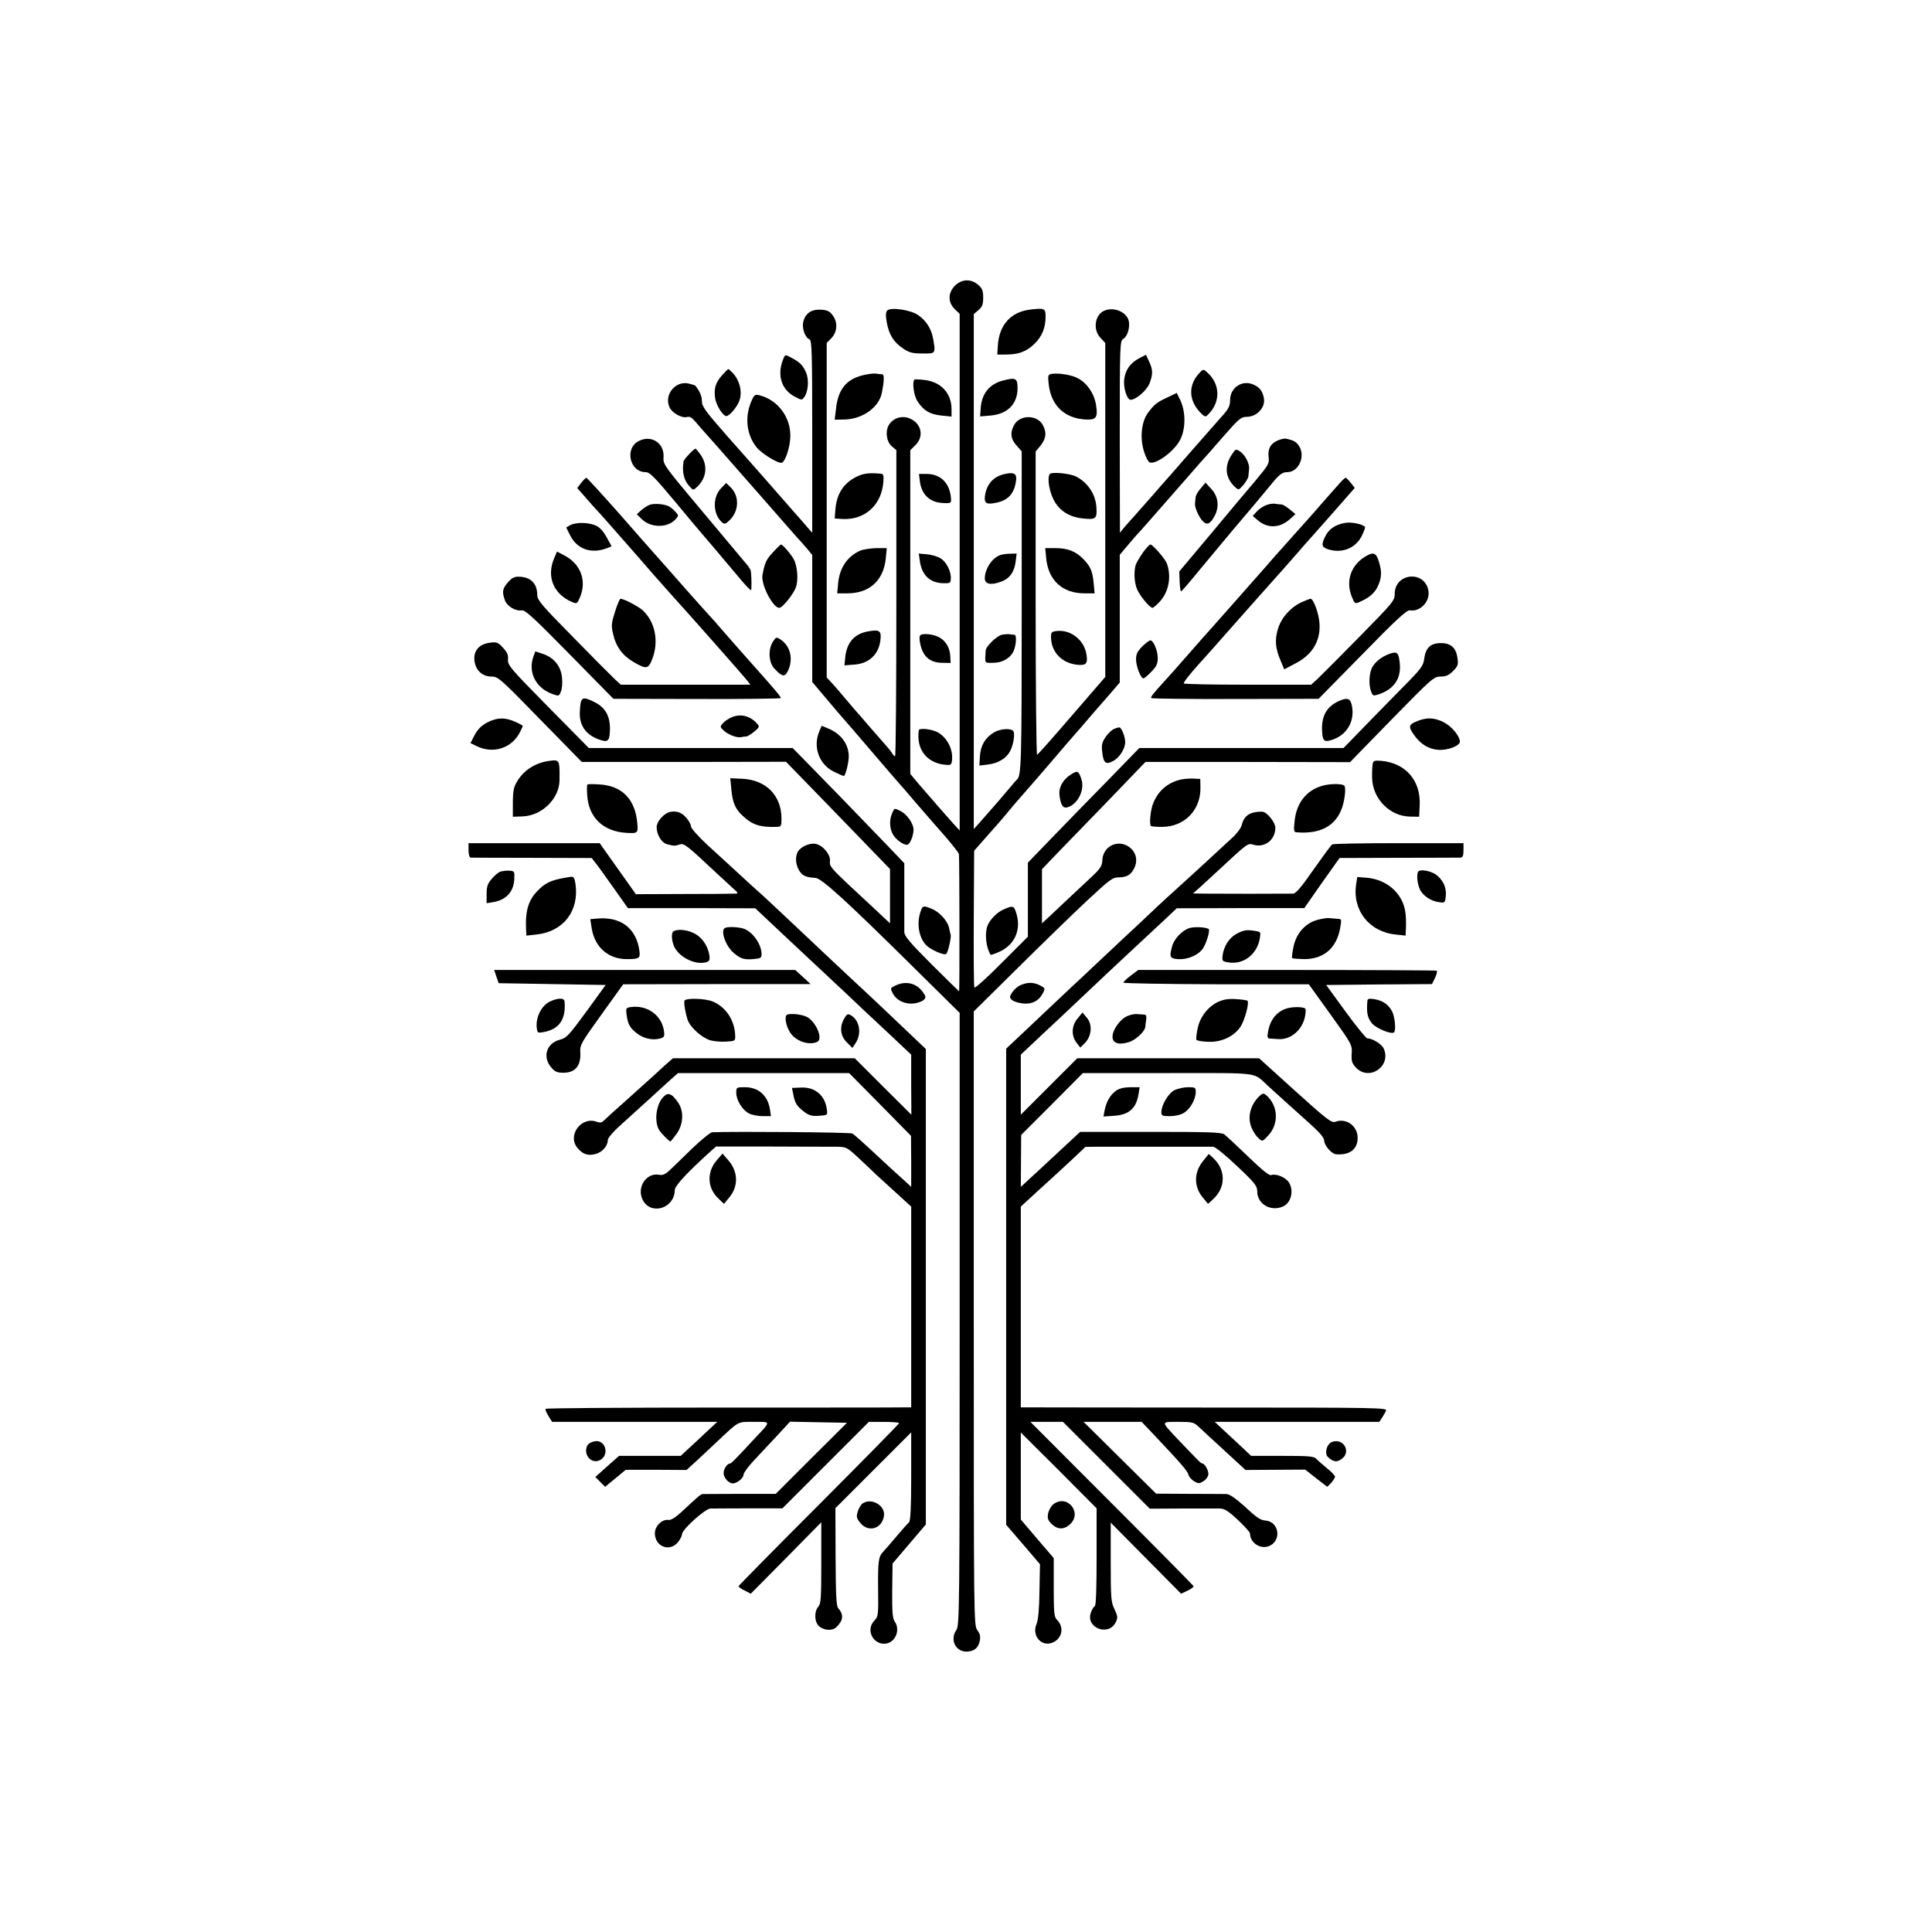 <?xml version="1.0" standalone="no"?>
<!DOCTYPE svg PUBLIC "-//W3C//DTD SVG 20010904//EN"
 "http://www.w3.org/TR/2001/REC-SVG-20010904/DTD/svg10.dtd">
<svg version="1.0" xmlns="http://www.w3.org/2000/svg"
 width="1068pt" height="1068pt" viewBox="0 0 1068 1068"
 preserveAspectRatio="xMidYMid meet">
<g transform="translate(0,1068) scale(0.1,-0.1)"
fill="#000000" stroke="none">
<path d="M5279 9101 c-39 -40 -40 -91 -2 -129 l28 -27 0 -1428 0 -1428 -35 38
c-39 43 -123 140 -193 221 l-45 54 0 894 0 895 29 29 c47 47 34 116 -28 145
-42 20 -93 7 -118 -32 -23 -35 -15 -97 17 -122 l23 -19 0 -846 c0 -465 -3
-846 -7 -846 -4 0 -11 6 -15 14 -4 8 -21 29 -38 48 -16 18 -57 65 -90 103 -33
39 -62 72 -65 75 -3 3 -30 34 -60 70 -30 36 -67 79 -82 95 l-28 30 0 924 0
925 26 27 c33 34 36 88 7 126 -16 22 -29 29 -64 31 -52 3 -85 -18 -98 -64 -10
-35 9 -91 34 -100 13 -5 15 -68 15 -538 l0 -531 -24 27 c-13 16 -50 58 -83 95
-33 38 -93 106 -134 153 -41 47 -76 87 -79 90 -3 3 -69 78 -148 167 -122 139
-142 166 -142 195 0 28 -10 52 -36 86 -1 2 -19 7 -38 12 -72 16 -135 -61 -106
-129 13 -33 70 -65 99 -56 13 4 27 -4 46 -27 15 -18 44 -51 64 -73 20 -22 99
-112 176 -200 77 -88 142 -162 145 -165 3 -3 34 -39 70 -80 36 -41 81 -93 101
-115 20 -22 49 -54 63 -71 l26 -32 0 -351 0 -351 82 -97 c45 -54 85 -100 88
-103 3 -3 73 -84 155 -180 82 -96 152 -177 155 -180 3 -3 46 -52 95 -110 50
-58 123 -142 163 -187 39 -46 73 -88 73 -95 3 -27 4 -758 1 -758 -1 0 -70 67
-152 149 -120 120 -150 156 -151 178 0 15 0 107 0 204 l0 177 -57 60 c-31 33
-170 176 -308 319 l-252 258 -563 0 -564 0 -225 228 c-209 212 -224 230 -222
261 3 25 -4 40 -28 66 -28 30 -34 32 -73 27 -60 -8 -91 -46 -84 -101 7 -53 44
-86 95 -86 35 0 49 -12 267 -236 l231 -236 564 0 565 1 105 -108 c58 -59 187
-193 288 -297 l182 -188 0 -150 0 -150 -42 39 c-23 22 -47 45 -53 50 -7 6 -63
58 -127 118 -101 95 -114 110 -110 135 5 36 -37 88 -78 97 -33 7 -84 -15 -100
-44 -15 -29 -12 -69 7 -102 18 -30 38 -39 91 -42 34 -2 170 -126 557 -509
l240 -237 0 -1693 c0 -1592 -1 -1694 -18 -1718 -37 -53 -6 -120 56 -120 42 1
65 20 73 59 5 24 2 39 -13 59 -20 27 -20 47 -20 1724 l0 1697 246 243 c135
134 307 301 382 371 126 117 139 127 175 127 42 1 64 13 82 47 27 49 10 103
-39 129 -61 31 -131 -10 -135 -78 -2 -37 -9 -48 -70 -105 -66 -62 -147 -137
-226 -212 l-38 -35 0 150 0 149 86 90 c48 50 177 183 287 296 l199 207 566 0
565 -1 231 237 c222 227 233 236 269 236 30 0 46 7 69 30 27 27 30 36 25 72
-8 57 -36 83 -92 83 -57 0 -84 -26 -92 -86 -5 -40 -16 -55 -119 -159 -62 -63
-161 -164 -220 -225 l-107 -110 -564 0 -565 0 -171 -176 c-95 -97 -234 -239
-309 -317 l-136 -141 0 -204 0 -205 -146 -146 c-85 -86 -148 -142 -150 -134
-3 7 -4 180 -3 384 l2 371 65 74 c36 41 70 79 75 85 6 6 28 33 50 59 22 27 45
53 50 59 15 16 202 232 255 295 25 29 54 63 65 75 11 12 43 49 70 81 28 32 78
91 113 130 l62 72 0 353 0 353 47 56 c26 31 50 58 53 61 4 3 75 84 159 180 84
96 166 189 181 207 16 17 74 82 128 145 93 106 101 113 137 114 55 2 100 52
92 101 -7 42 -23 62 -60 78 -62 26 -127 -19 -127 -86 0 -31 -8 -48 -37 -81
-78 -88 -102 -116 -183 -208 -45 -52 -94 -108 -109 -125 -15 -16 -60 -68 -101
-115 -41 -47 -89 -101 -106 -120 -18 -19 -41 -46 -53 -60 l-20 -25 -1 530 c0
517 1 531 20 542 25 16 39 70 28 105 -17 49 -89 74 -139 48 -49 -27 -57 -106
-14 -149 l25 -27 0 -923 0 -923 -185 -214 c-101 -118 -188 -215 -192 -217 -4
-1 -8 376 -8 837 l0 840 28 34 c30 39 34 70 12 112 -31 59 -129 59 -160 -1
-22 -42 -18 -75 14 -111 l29 -33 0 -885 c0 -843 -2 -910 -27 -930 -4 -3 -19
-21 -35 -40 -28 -34 -95 -112 -167 -193 l-36 -40 0 1423 0 1424 26 22 c21 18
26 31 26 69 0 39 -5 51 -28 71 -40 34 -90 32 -128 -5z"/>
<path d="M4905 8964 c-9 -10 -10 -26 -3 -66 12 -67 37 -108 88 -143 35 -24 52
-29 108 -29 75 -1 75 -2 60 83 -10 54 -39 100 -84 130 -41 28 -149 44 -169 25z"/>
<path d="M5698 8969 c-110 -12 -175 -85 -182 -200 l-3 -49 46 0 c71 0 117 17
160 60 42 41 61 89 61 151 0 44 -7 47 -82 38z"/>
<path d="M4329 8693 c-35 -87 -9 -168 65 -206 37 -20 39 -20 52 -2 22 30 27
96 10 135 -16 40 -37 60 -84 84 -32 17 -32 17 -43 -11z"/>
<path d="M6298 8700 c-49 -26 -76 -63 -83 -114 -7 -45 14 -116 35 -116 29 0
88 51 104 89 20 52 20 76 -2 123 l-17 37 -37 -19z"/>
<path d="M3991 8605 c-36 -41 -45 -72 -38 -125 5 -39 43 -100 62 -100 18 0 61
52 73 87 16 49 1 110 -37 151 -12 12 -23 22 -25 22 -2 0 -18 -16 -35 -35z"/>
<path d="M6636 8624 c-67 -66 -68 -152 -4 -221 29 -30 31 -30 48 -13 67 67 66
164 -3 228 -23 22 -25 22 -41 6z"/>
<path d="M4767 8605 c-91 -23 -135 -80 -146 -188 l-7 -57 56 1 c98 3 187 66
204 144 14 68 15 105 3 106 -7 0 -23 2 -37 4 -14 1 -46 -3 -73 -10z"/>
<path d="M5813 8613 c-20 -4 -21 -8 -16 -56 13 -119 88 -190 205 -196 57 -3
68 11 57 80 -12 73 -62 138 -124 158 -39 13 -94 19 -122 14z"/>
<path d="M5055 8582 c-14 -15 -3 -92 18 -122 34 -51 67 -70 130 -77 l57 -6 0
41 c0 87 -56 149 -145 161 -30 4 -57 5 -60 3z"/>
<path d="M5543 8576 c-75 -20 -117 -73 -122 -155 l-3 -43 58 5 c93 8 148 63
149 149 0 58 -9 63 -82 44z"/>
<path d="M6455 8484 c-60 -28 -73 -38 -109 -86 -37 -50 -46 -141 -21 -217 9
-29 23 -55 30 -57 35 -14 138 63 169 125 31 60 31 154 1 218 l-20 41 -50 -24z"/>
<path d="M4154 8463 c-38 -87 -28 -184 27 -254 28 -36 121 -93 141 -87 20 7
47 92 47 148 1 106 -71 200 -171 225 -24 6 -29 3 -44 -32z"/>
<path d="M3533 8243 c-82 -39 -53 -173 36 -173 23 0 50 -28 166 -167 77 -93
142 -170 145 -173 7 -7 91 -107 188 -222 44 -54 82 -95 84 -90 3 6 3 65 -1
102 0 8 -11 27 -24 41 -12 15 -121 144 -242 289 -216 257 -220 263 -217 303 5
77 -66 124 -135 90z"/>
<path d="M7063 8245 c-40 -17 -56 -47 -50 -94 4 -33 -2 -43 -67 -121 -40 -47
-152 -180 -249 -297 l-178 -212 2 -55 c1 -31 5 -56 8 -55 3 0 49 53 101 117
52 63 136 163 185 222 105 123 158 187 210 250 46 57 63 70 91 70 61 0 101 84
67 141 -16 26 -26 33 -73 44 -8 2 -29 -2 -47 -10z"/>
<path d="M3809 8169 c-16 -17 -29 -34 -30 -38 -10 -58 1 -107 33 -140 19 -22
21 -22 40 -4 53 48 62 118 23 176 -14 20 -28 37 -31 37 -3 0 -19 -14 -35 -31z"/>
<path d="M6805 8160 c-38 -61 -30 -125 23 -173 19 -17 20 -17 46 13 14 17 27
39 27 48 1 9 3 27 4 39 3 30 -22 79 -51 98 -23 15 -24 14 -49 -25z"/>
<path d="M4747 8050 c-80 -34 -122 -96 -129 -187 l-4 -49 44 -3 c122 -6 214
76 225 202 3 37 1 47 -12 48 -58 6 -93 3 -124 -11z"/>
<path d="M5555 8060 c-65 -14 -103 -58 -111 -127 -3 -36 11 -43 64 -32 67 14
100 52 109 125 4 36 -12 45 -62 34z"/>
<path d="M5809 8063 c-22 -5 -14 -85 14 -143 31 -62 86 -98 163 -106 71 -8 79
-1 75 60 -4 73 -47 138 -113 172 -28 14 -110 25 -139 17z"/>
<path d="M5085 8019 c9 -71 53 -114 120 -119 56 -4 56 -3 50 42 -11 74 -61
118 -132 118 l-43 0 5 -41z"/>
<path d="M3213 8011 l-22 -29 51 -58 c28 -33 54 -61 57 -64 4 -3 87 -97 186
-210 98 -113 199 -228 224 -255 117 -129 403 -453 423 -479 l16 -21 -358 0
-358 0 -34 31 c-18 17 -122 121 -230 232 -170 172 -198 205 -198 231 0 65 -35
101 -100 103 -26 1 -40 -6 -62 -31 -30 -34 -34 -52 -17 -99 12 -34 60 -62 94
-56 18 3 69 -44 264 -243 l242 -246 460 -1 c254 -1 463 2 465 5 3 5 -32 47
-150 179 -114 129 -176 199 -197 224 -13 16 -31 36 -40 45 -9 9 -73 81 -144
161 -70 80 -142 161 -159 180 -17 19 -110 124 -205 233 -96 108 -177 197 -180
196 -3 0 -16 -13 -28 -28z"/>
<path d="M7404 8007 c-16 -18 -60 -68 -99 -112 -38 -44 -74 -85 -80 -91 -5 -6
-39 -44 -75 -84 -36 -40 -70 -78 -75 -84 -6 -6 -42 -47 -80 -91 -97 -110 -299
-339 -305 -345 -3 -3 -55 -61 -115 -130 -60 -69 -124 -141 -142 -160 -60 -66
-73 -83 -69 -89 2 -3 211 -6 464 -5 l461 1 242 246 c187 192 246 246 263 243
58 -9 113 50 102 110 -21 113 -186 97 -186 -19 0 -37 -9 -48 -197 -239 -109
-111 -213 -215 -231 -232 l-34 -31 -350 0 c-192 0 -352 3 -354 7 -3 5 32 50
78 101 46 51 115 128 153 172 129 146 273 308 310 349 6 6 41 47 80 91 38 44
74 85 80 91 29 32 139 157 188 213 l56 64 -22 28 c-12 15 -25 28 -28 28 -3 1
-19 -14 -35 -32z"/>
<path d="M3986 7981 c-49 -51 -45 -146 7 -190 12 -10 20 -7 41 14 53 52 54
136 2 184 l-22 21 -28 -29z"/>
<path d="M6637 7980 c-15 -17 -28 -40 -28 -51 -1 -10 -2 -25 -3 -31 -4 -21 23
-81 45 -101 23 -22 40 -13 65 34 25 50 18 105 -19 145 l-33 36 -27 -32z"/>
<path d="M3590 7889 c-14 -6 -35 -20 -47 -31 l-23 -21 29 -28 c51 -48 142 -48
186 1 17 19 17 21 -1 41 -10 11 -26 24 -34 29 -26 14 -84 19 -110 9z"/>
<path d="M6995 7886 c-16 -7 -39 -23 -50 -36 l-20 -22 28 -24 c53 -46 121 -44
176 5 l32 29 -31 26 c-18 14 -37 26 -43 27 -7 0 -23 2 -37 4 -14 3 -38 -2 -55
-9z"/>
<path d="M7433 7789 c-53 -10 -88 -34 -108 -76 -22 -45 -19 -58 18 -70 79 -24
155 8 188 81 10 22 17 42 15 43 -16 17 -78 29 -113 22z"/>
<path d="M3152 7777 l-22 -13 22 -44 c38 -76 117 -103 201 -71 l28 11 -27 49
c-17 32 -38 56 -59 65 -39 19 -111 20 -143 3z"/>
<path d="M4272 7626 c-36 -39 -44 -55 -57 -124 -10 -52 57 -182 93 -182 18 0
79 77 92 114 13 39 9 104 -8 146 -9 24 -64 90 -75 90 -2 0 -23 -20 -45 -44z"/>
<path d="M6317 7624 c-17 -25 -35 -55 -39 -67 -11 -40 -8 -97 8 -135 15 -36
70 -102 85 -102 5 0 22 15 39 33 51 54 67 140 40 213 -11 27 -78 104 -91 104
-5 0 -24 -21 -42 -46z"/>
<path d="M4755 7636 c-72 -32 -115 -97 -122 -183 l-5 -53 56 0 c123 0 202 72
213 197 l5 53 -58 0 c-33 -1 -72 -7 -89 -14z"/>
<path d="M5783 7597 c11 -125 90 -197 212 -197 l56 0 -5 53 c-6 68 -17 95 -56
135 -42 44 -87 62 -156 62 l-56 0 5 -53z"/>
<path d="M3063 7593 c-43 -101 -3 -197 99 -241 27 -11 29 -10 44 26 39 92 4
186 -89 233 l-38 20 -16 -38z"/>
<path d="M5085 7578 c11 -78 56 -120 128 -122 38 -1 42 1 43 24 3 41 -25 95
-57 114 -17 10 -51 20 -75 22 l-45 4 6 -42z"/>
<path d="M5525 7610 c-44 -18 -82 -79 -81 -129 1 -31 36 -37 91 -16 47 17 73
54 80 114 l5 41 -37 -1 c-21 0 -47 -4 -58 -9z"/>
<path d="M7555 7608 c-87 -48 -119 -140 -81 -230 15 -36 17 -37 43 -25 51 22
81 48 98 83 23 48 25 82 8 137 -14 49 -29 57 -68 35z"/>
<path d="M3400 7299 c-20 -63 -22 -76 -11 -123 16 -71 52 -120 114 -156 71
-41 81 -39 103 18 37 96 16 204 -53 268 -24 22 -104 64 -123 64 -4 0 -18 -32
-30 -71z"/>
<path d="M7195 7351 c-62 -29 -113 -87 -131 -149 -18 -61 -14 -107 16 -176
l19 -46 61 32 c94 48 141 125 134 222 -3 53 -33 136 -49 136 -5 0 -28 -9 -50
-19z"/>
<path d="M4800 7190 c-75 -13 -117 -59 -127 -138 l-5 -50 53 4 c82 5 137 56
146 136 6 51 -5 59 -67 48z"/>
<path d="M5843 7192 c-29 -3 -33 -7 -33 -32 0 -84 59 -146 146 -155 48 -4 58
6 50 57 -12 79 -86 138 -163 130z"/>
<path d="M5097 7173 c-14 -4 -16 -11 -12 -41 13 -79 53 -116 125 -116 l45 -1
-2 38 c-2 43 -22 80 -56 101 -25 16 -74 25 -100 19z"/>
<path d="M5542 7172 c-29 -4 -92 -64 -93 -88 -5 -74 -8 -69 41 -68 46 0 87 21
108 55 18 28 25 99 10 100 -7 0 -20 2 -28 3 -8 1 -25 0 -38 -2z"/>
<path d="M4273 7133 c-28 -42 -24 -115 7 -148 43 -46 57 -49 74 -17 33 65 17
139 -38 176 -25 16 -26 15 -43 -11z"/>
<path d="M6314 7106 c-26 -26 -34 -42 -34 -71 0 -38 26 -105 41 -105 4 0 24
16 44 37 28 29 35 44 35 75 0 42 -24 98 -41 98 -6 0 -26 -15 -45 -34z"/>
<path d="M2950 7054 c-34 -89 12 -180 108 -212 31 -11 33 -10 43 16 6 15 9 48
6 74 -5 63 -43 111 -102 132 l-46 15 -9 -25z"/>
<path d="M7685 7067 c-45 -15 -83 -45 -100 -77 -17 -33 -20 -97 -5 -134 9 -23
11 -24 42 -14 84 28 124 87 116 170 -6 60 -14 68 -53 55z"/>
<path d="M3212 6803 c-3 -10 -7 -41 -7 -69 0 -66 35 -115 101 -140 51 -19 62
-13 65 36 6 85 -21 138 -85 169 -52 26 -65 26 -74 4z"/>
<path d="M7404 6806 c-72 -32 -102 -86 -95 -176 3 -49 14 -55 65 -36 79 30
119 111 97 194 -9 32 -25 36 -67 18z"/>
<path d="M4045 6715 c-17 -7 -38 -21 -48 -32 -17 -20 -17 -21 0 -38 23 -24 75
-45 99 -40 10 2 24 4 31 4 6 1 26 13 43 27 30 26 30 27 13 46 -37 41 -90 54
-138 33z"/>
<path d="M2710 6694 c-45 -20 -68 -41 -91 -86 l-18 -36 37 -18 c91 -43 193 -9
237 80 8 16 15 31 15 33 0 2 -19 13 -42 23 -51 23 -91 24 -138 4z"/>
<path d="M7843 6697 c-57 -21 -60 -32 -27 -79 36 -51 80 -79 135 -83 51 -4
119 22 119 45 0 31 -45 85 -90 108 -48 24 -88 27 -137 9z"/>
<path d="M4529 6637 c-37 -88 0 -186 85 -225 25 -12 48 -22 50 -22 10 0 29 78
28 113 -3 67 -44 121 -114 150 l-36 15 -13 -31z"/>
<path d="M6155 6649 c-11 -6 -31 -25 -44 -44 -19 -29 -23 -44 -18 -81 7 -63
19 -73 62 -50 34 19 65 67 65 104 0 31 -21 82 -33 81 -7 0 -21 -5 -32 -10z"/>
<path d="M5079 6643 c-15 -102 42 -179 141 -190 34 -4 39 -2 42 19 9 59 -22
126 -75 158 -31 19 -106 28 -108 13z"/>
<path d="M5494 6631 c-49 -30 -73 -72 -77 -131 l-3 -52 49 6 c56 7 101 35 121
74 17 32 27 89 19 108 -8 20 -72 17 -109 -5z"/>
<path d="M3030 6473 c-71 -11 -131 -49 -168 -107 -22 -35 -26 -52 -27 -121 l0
-80 54 2 c107 4 203 98 204 200 1 116 1 115 -63 106z"/>
<path d="M7588 6456 c-2 -11 -4 -47 -3 -79 4 -113 97 -208 207 -211 l53 -1 3
65 c6 135 -77 231 -211 244 -40 3 -46 1 -49 -18z"/>
<path d="M5922 6400 c-46 -28 -71 -73 -65 -118 7 -53 19 -71 43 -65 57 15 98
96 78 156 -16 46 -20 49 -56 27z"/>
<path d="M4043 6314 c7 -72 22 -107 64 -145 52 -49 96 -63 186 -60 25 1 27 4
27 45 0 128 -84 214 -216 221 l-67 3 6 -64z"/>
<path d="M6525 6370 c-73 -17 -127 -66 -153 -138 -13 -38 -19 -108 -10 -118 4
-3 31 -5 61 -5 125 0 216 94 213 219 l-1 46 -40 2 c-22 1 -53 -2 -70 -6z"/>
<path d="M3247 6343 c-3 -2 -3 -28 -1 -59 8 -123 88 -200 216 -208 63 -4 66
-1 61 52 -11 135 -85 210 -214 216 -32 2 -60 2 -62 -1z"/>
<path d="M7325 6340 c-98 -21 -159 -94 -169 -203 -5 -49 -4 -57 12 -58 125
-10 208 31 246 123 18 42 28 119 18 134 -8 11 -63 13 -107 4z"/>
<path d="M4932 6185 c-16 -35 -15 -80 2 -114 16 -30 56 -61 80 -61 15 0 36 49
36 84 0 32 -35 83 -69 101 -38 19 -36 20 -49 -10z"/>
<path d="M3705 6192 c-34 -7 -75 -53 -75 -84 0 -43 27 -87 58 -95 38 -10 44
-10 70 -1 23 8 38 -4 197 -153 28 -26 68 -63 90 -83 39 -34 39 -36 15 -36 -14
-1 -142 -2 -285 -2 l-260 -1 -100 141 -100 141 -362 0 -363 0 0 -39 c0 -25 5
-40 13 -41 6 0 160 -1 340 -1 l328 -1 20 -26 c12 -14 57 -77 100 -138 l80
-113 352 0 352 -1 65 -61 c36 -34 97 -91 135 -127 39 -36 136 -127 215 -201
79 -74 158 -148 174 -164 17 -15 85 -80 152 -142 l121 -114 0 -166 1 -166
-157 156 -156 156 -503 0 -502 0 -48 -42 c-26 -24 -49 -45 -52 -48 -3 -3 -48
-43 -100 -90 -52 -47 -112 -101 -134 -120 -21 -19 -45 -41 -52 -48 -8 -8 -20
-9 -36 -3 -83 31 -162 -73 -108 -142 30 -38 60 -48 103 -36 37 10 67 45 67 77
0 12 33 50 82 93 102 93 187 169 208 189 9 8 34 31 57 52 l41 36 473 0 473 0
171 -173 171 -174 1 -141 0 -141 -30 28 c-17 15 -36 33 -42 38 -7 6 -63 57
-125 115 -62 58 -119 109 -128 114 -12 7 -638 12 -775 7 -10 -1 -59 -40 -109
-88 -50 -49 -106 -103 -124 -120 -26 -25 -40 -31 -61 -27 -72 13 -126 -73 -89
-141 46 -85 175 -44 176 56 0 24 69 98 202 218 l26 23 304 0 c167 -1 329 -1
360 -1 57 -1 59 -2 125 -63 37 -35 81 -76 97 -92 17 -15 67 -61 112 -102 l81
-74 0 -555 0 -555 -56 0 c-31 -1 -484 -1 -1008 -1 -524 0 -954 -3 -957 -7 -3
-5 5 -22 16 -40 l20 -32 456 0 457 0 -55 -51 c-30 -29 -76 -71 -101 -94 l-46
-43 -170 0 -171 0 -33 -29 c-19 -17 -48 -43 -66 -59 l-32 -29 27 -27 27 -27
57 47 57 47 168 0 168 -1 55 50 c30 28 80 75 111 104 128 120 113 112 207 112
97 0 98 8 -4 -100 -33 -36 -74 -80 -91 -97 -17 -18 -33 -33 -37 -33 -16 0 -36
-30 -36 -53 0 -26 28 -57 51 -57 23 0 59 29 59 48 0 9 25 44 56 77 31 33 89
95 129 138 l72 78 157 -3 158 -3 -197 -196 -197 -197 -197 0 c-108 0 -201 -1
-207 -1 -11 -1 -27 -15 -118 -100 -33 -30 -57 -45 -71 -43 -35 5 -75 -34 -75
-73 0 -74 80 -106 127 -51 12 15 23 35 23 45 0 26 128 141 157 142 13 0 107 1
211 1 l187 0 239 239 239 239 83 0 c46 0 84 -3 84 -7 0 -4 -199 -206 -442
-450 -244 -244 -444 -447 -445 -451 -1 -4 13 -15 33 -24 l34 -18 195 197 195
198 0 -224 c0 -192 -2 -227 -16 -242 -25 -28 -22 -88 5 -110 28 -23 74 -25 95
-3 38 37 41 68 9 105 -10 12 -13 74 -14 284 l-1 268 210 210 209 209 0 -243
c0 -171 -4 -247 -12 -254 -6 -5 -38 -41 -71 -80 -32 -38 -65 -76 -72 -83 -26
-28 -29 -51 -28 -202 2 -149 1 -156 -21 -179 -51 -53 -3 -139 68 -126 51 10
76 77 45 121 -12 16 -15 55 -14 171 l2 150 92 108 92 108 0 1314 0 1314 -82
78 c-88 84 -213 203 -316 298 -84 78 -127 119 -284 267 -188 177 -195 184
-292 271 -48 44 -99 91 -113 104 -14 13 -68 62 -118 108 -51 47 -93 94 -93
104 0 9 -11 31 -25 47 -25 30 -54 41 -90 34z"/>
<path d="M6932 6189 c-37 -8 -59 -31 -68 -71 -4 -15 -27 -47 -53 -70 -26 -24
-96 -89 -156 -144 -61 -56 -132 -121 -159 -145 -27 -24 -70 -64 -95 -87 -25
-24 -73 -69 -106 -100 -33 -30 -125 -117 -205 -192 -80 -75 -158 -149 -175
-164 -16 -15 -64 -60 -105 -99 -42 -40 -115 -109 -162 -153 l-86 -81 0 -1316
0 -1316 94 -109 93 -109 -3 -149 c-1 -100 -7 -159 -16 -181 -28 -65 27 -129
89 -103 53 22 65 85 24 126 -16 15 -18 39 -18 179 l0 162 -91 106 -91 107 0
241 0 240 210 -209 209 -210 0 -267 c0 -175 -3 -270 -10 -274 -6 -3 -16 -19
-21 -34 -33 -85 98 -136 137 -54 12 24 11 33 -7 71 -19 39 -21 60 -21 261 l0
218 195 -197 194 -196 36 17 c19 9 34 20 33 25 -2 4 -205 210 -453 458 l-449
450 90 0 90 0 240 -240 240 -240 180 1 c98 0 193 0 210 0 23 -1 47 -16 97 -63
37 -35 67 -68 67 -75 0 -54 62 -92 111 -67 64 32 48 130 -22 138 -33 3 -47 12
-125 84 -45 40 -77 62 -94 63 -14 0 -107 1 -207 1 l-182 1 -200 198 -201 199
161 0 160 0 75 -79 c147 -156 179 -193 184 -214 3 -12 18 -28 32 -36 23 -13
29 -13 52 2 15 10 26 27 26 40 -1 22 -21 57 -34 57 -7 0 -18 11 -142 141 -87
93 -88 89 9 89 78 0 86 -2 113 -27 16 -16 81 -75 144 -133 l115 -106 165 1
165 1 61 -48 61 -47 22 22 c11 13 21 28 21 34 0 6 -20 27 -45 47 -24 20 -52
44 -60 53 -13 13 -45 15 -187 15 l-172 0 -40 38 c-23 21 -68 63 -101 94 l-60
56 455 0 455 0 15 23 c8 12 18 30 22 39 7 16 -51 17 -925 17 -513 0 -968 1
-1013 1 l-81 0 0 555 0 555 86 79 c47 43 100 91 116 106 17 15 58 54 93 86
l62 59 68 1 c84 0 610 0 638 0 12 -1 66 -44 132 -107 101 -95 112 -110 112
-141 0 -69 76 -113 143 -82 45 20 61 89 31 134 -17 27 -72 49 -97 39 -11 -4
-50 28 -127 102 -61 59 -120 114 -132 123 -18 12 -83 14 -409 14 l-388 0 -58
-54 c-63 -59 -178 -165 -234 -217 l-36 -33 1 143 1 144 171 171 170 171 472 0
c529 0 464 8 557 -76 53 -48 121 -110 223 -201 56 -50 82 -80 82 -96 0 -27 42
-75 67 -76 75 -5 118 28 118 91 0 66 -63 111 -123 89 -21 -8 -46 11 -223 171
l-199 180 -502 0 -503 0 -156 -156 -156 -156 0 166 0 166 121 114 c67 62 139
130 161 151 22 21 103 97 180 170 77 72 166 156 199 186 32 30 90 84 130 121
l71 67 352 1 353 0 97 139 98 138 325 1 c179 0 333 1 343 1 13 1 17 10 17 41
l0 39 -358 0 c-197 0 -363 -3 -368 -7 -6 -4 -52 -67 -103 -139 -70 -101 -98
-133 -114 -133 -50 -1 -436 -1 -492 0 l-60 1 45 40 c25 23 65 60 90 83 170
158 167 156 200 146 62 -18 120 28 120 94 0 28 -41 81 -67 88 -10 2 -33 1 -51
-3z"/>
<path d="M2764 5861 c-11 -5 -33 -23 -47 -41 -22 -25 -27 -42 -27 -82 l0 -51
36 6 c72 12 114 57 117 128 2 42 1 44 -28 46 -16 1 -39 -2 -51 -6z"/>
<path d="M7838 5859 c-9 -24 0 -79 16 -105 22 -32 57 -54 99 -61 34 -5 35 -4
39 31 5 44 -10 83 -45 114 -30 28 -101 41 -109 21z"/>
<path d="M3155 5833 c-94 -14 -130 -27 -171 -65 -61 -57 -81 -115 -76 -227 l2
-33 55 6 c150 16 238 131 216 281 -5 33 -10 40 -26 38z"/>
<path d="M7497 5794 c-23 -145 71 -265 218 -280 l55 -6 2 44 c2 75 -4 113 -25
154 -36 69 -108 115 -193 122 l-51 4 -6 -38z"/>
<path d="M5091 5647 c-25 -66 -14 -145 27 -190 22 -25 102 -61 113 -50 10 10
29 92 24 107 -2 6 -6 23 -9 38 -8 37 -52 86 -93 103 -47 20 -52 19 -62 -8z"/>
<path d="M5551 5654 c-39 -16 -78 -56 -92 -91 -17 -44 -8 -121 17 -161 1 -2
22 5 47 16 84 37 122 118 97 207 -14 49 -19 51 -69 29z"/>
<path d="M3299 5602 l-36 -3 8 -51 c17 -105 93 -171 196 -170 65 0 73 5 68 43
-16 127 -103 194 -236 181z"/>
<path d="M7279 5594 c-65 -19 -114 -75 -129 -149 -6 -31 -10 -59 -7 -61 3 -3
31 -5 64 -6 109 -1 181 60 201 170 9 52 9 52 -17 53 -14 1 -35 3 -46 4 -11 1
-41 -4 -66 -11z"/>
<path d="M4009 5551 c-29 -11 1 -99 46 -138 40 -34 59 -40 118 -34 31 3 37 7
37 26 0 53 -46 120 -95 140 -26 10 -86 14 -106 6z"/>
<path d="M6576 5550 c-41 -13 -84 -58 -96 -99 -17 -62 -14 -69 31 -73 46 -4
103 17 132 50 22 24 49 109 38 117 -18 10 -77 13 -105 5z"/>
<path d="M3722 5531 c-13 -8 -9 -59 8 -90 30 -55 113 -95 170 -81 21 5 24 11
22 35 -6 50 -37 99 -78 122 -39 23 -98 30 -122 14z"/>
<path d="M6834 5517 c-41 -23 -70 -70 -76 -122 -3 -27 0 -30 33 -35 82 -14
158 44 173 132 6 34 5 37 -21 41 -50 9 -69 6 -109 -16z"/>
<path d="M2744 5281 l13 -36 296 -5 295 -5 -106 -146 c-99 -135 -110 -147
-149 -157 -72 -20 -95 -94 -47 -151 21 -26 33 -31 69 -31 65 0 97 39 93 112
-3 41 4 53 117 210 l120 167 518 1 518 0 -42 39 -43 39 -832 0 -832 0 12 -37z"/>
<path d="M6251 5287 c-23 -17 -41 -35 -41 -39 0 -4 231 -8 513 -9 l512 0 120
-167 c118 -164 120 -168 117 -216 -2 -42 1 -53 24 -78 74 -77 197 9 153 106
-11 24 -62 56 -91 56 -7 1 -61 67 -120 148 l-107 147 293 3 292 2 17 35 c9 19
13 36 9 39 -4 2 -377 4 -829 4 l-821 0 -41 -31z"/>
<path d="M4950 5232 c-29 -14 -29 -15 -15 -43 21 -40 69 -62 118 -56 22 3 46
12 54 20 13 13 12 19 -8 46 -35 47 -93 60 -149 33z"/>
<path d="M5641 5234 c-15 -6 -35 -24 -45 -39 -16 -24 -16 -29 -3 -42 8 -8 35
-17 60 -20 51 -6 90 14 112 57 14 27 13 28 -18 44 -37 17 -65 17 -106 0z"/>
<path d="M3043 5145 c-50 -22 -85 -92 -75 -153 3 -22 7 -23 39 -17 85 16 122
71 114 168 -1 21 -33 22 -78 2z"/>
<path d="M3784 5149 c-5 -9 3 -62 17 -106 13 -40 75 -97 123 -113 20 -6 60
-10 89 -8 51 3 52 4 51 33 -2 84 -52 160 -125 189 -41 17 -145 20 -155 5z"/>
<path d="M6734 5142 c-57 -27 -101 -84 -114 -149 -6 -29 -9 -57 -6 -61 3 -5
32 -10 66 -11 73 -3 142 30 178 84 23 36 49 132 38 143 -4 3 -32 7 -64 9 -41
3 -68 -2 -98 -15z"/>
<path d="M7559 5149 c-6 -68 0 -96 26 -127 23 -27 108 -62 121 -49 12 11 5 85
-10 115 -20 39 -52 61 -100 69 -26 4 -36 2 -37 -8z"/>
<path d="M3487 5113 c-27 -4 -28 -7 -23 -44 7 -52 19 -73 59 -103 36 -27 84
-38 125 -27 23 6 26 12 23 37 -10 90 -92 150 -184 137z"/>
<path d="M7119 5107 c-58 -15 -97 -61 -109 -129 -6 -31 -4 -38 9 -39 9 -1 30
-2 46 -3 70 -6 137 52 150 130 6 42 6 42 -28 46 -19 2 -50 0 -68 -5z"/>
<path d="M4350 5070 c-17 -11 -2 -77 27 -110 29 -34 82 -54 123 -45 24 5 30
12 30 33 0 33 -31 86 -63 107 -26 17 -99 26 -117 15z"/>
<path d="M4667 5050 c-27 -46 -22 -96 14 -132 l31 -31 19 29 c34 52 20 127
-30 153 -14 8 -21 4 -34 -19z"/>
<path d="M5957 5050 c-34 -40 -36 -95 -6 -134 l21 -27 25 25 c38 38 43 104 11
140 l-24 29 -27 -33z"/>
<path d="M6227 5061 c-39 -20 -77 -75 -77 -112 0 -36 34 -47 90 -30 37 11 89
59 91 84 0 7 3 24 5 40 3 17 0 27 -8 28 -7 1 -26 2 -41 3 -15 2 -42 -4 -60
-13z"/>
<path d="M4070 4639 c0 -41 34 -95 70 -114 16 -8 50 -15 75 -15 l47 0 -5 33
c-11 80 -63 127 -140 127 -46 0 -47 -1 -47 -31z"/>
<path d="M4385 4631 c9 -49 20 -66 59 -96 28 -21 43 -26 83 -23 47 3 48 4 44
33 -9 79 -65 127 -144 123 l-49 -2 7 -35z"/>
<path d="M6167 4649 c-31 -24 -51 -59 -61 -108 l-6 -33 60 4 c82 6 121 41 134
121 l6 37 -53 0 c-37 -1 -60 -7 -80 -21z"/>
<path d="M6493 4654 c-34 -17 -73 -82 -73 -122 0 -20 5 -22 48 -22 28 0 59 7
78 19 34 21 64 75 64 115 0 24 -3 26 -42 26 -24 0 -57 -8 -75 -16z"/>
<path d="M3677 4625 c-46 -33 -64 -134 -35 -189 10 -18 57 -66 64 -66 2 0 17
19 34 42 38 53 42 125 8 174 -30 44 -50 55 -71 39z"/>
<path d="M6969 4627 c-56 -48 -77 -123 -49 -184 9 -21 26 -46 38 -56 20 -18
21 -18 51 14 61 64 58 163 -6 222 -16 14 -22 14 -34 4z"/>
<path d="M3963 4267 c-57 -65 -54 -154 8 -212 l31 -30 28 34 c53 62 51 143 -3
206 l-33 38 -31 -36z"/>
<path d="M6652 4264 c-53 -64 -54 -144 -2 -205 l28 -34 27 25 c72 65 72 163 2
228 l-25 23 -30 -37z"/>
<path d="M3285 2712 c-31 -7 -45 -22 -45 -52 0 -36 32 -64 64 -56 69 17 50
123 -19 108z"/>
<path d="M7363 2709 c-24 -9 -39 -48 -29 -74 3 -8 17 -20 30 -27 20 -9 30 -8
51 6 57 37 13 119 -52 95z"/>
<path d="M4767 2368 c-9 -7 -21 -28 -26 -46 -8 -27 -6 -36 16 -62 44 -52 116
-32 129 37 12 59 -69 107 -119 71z"/>
<path d="M5821 2363 c-11 -10 -24 -32 -27 -50 -5 -26 -1 -37 19 -57 32 -32 68
-33 101 -3 73 65 -17 172 -93 110z"/>
</g>
</svg>
